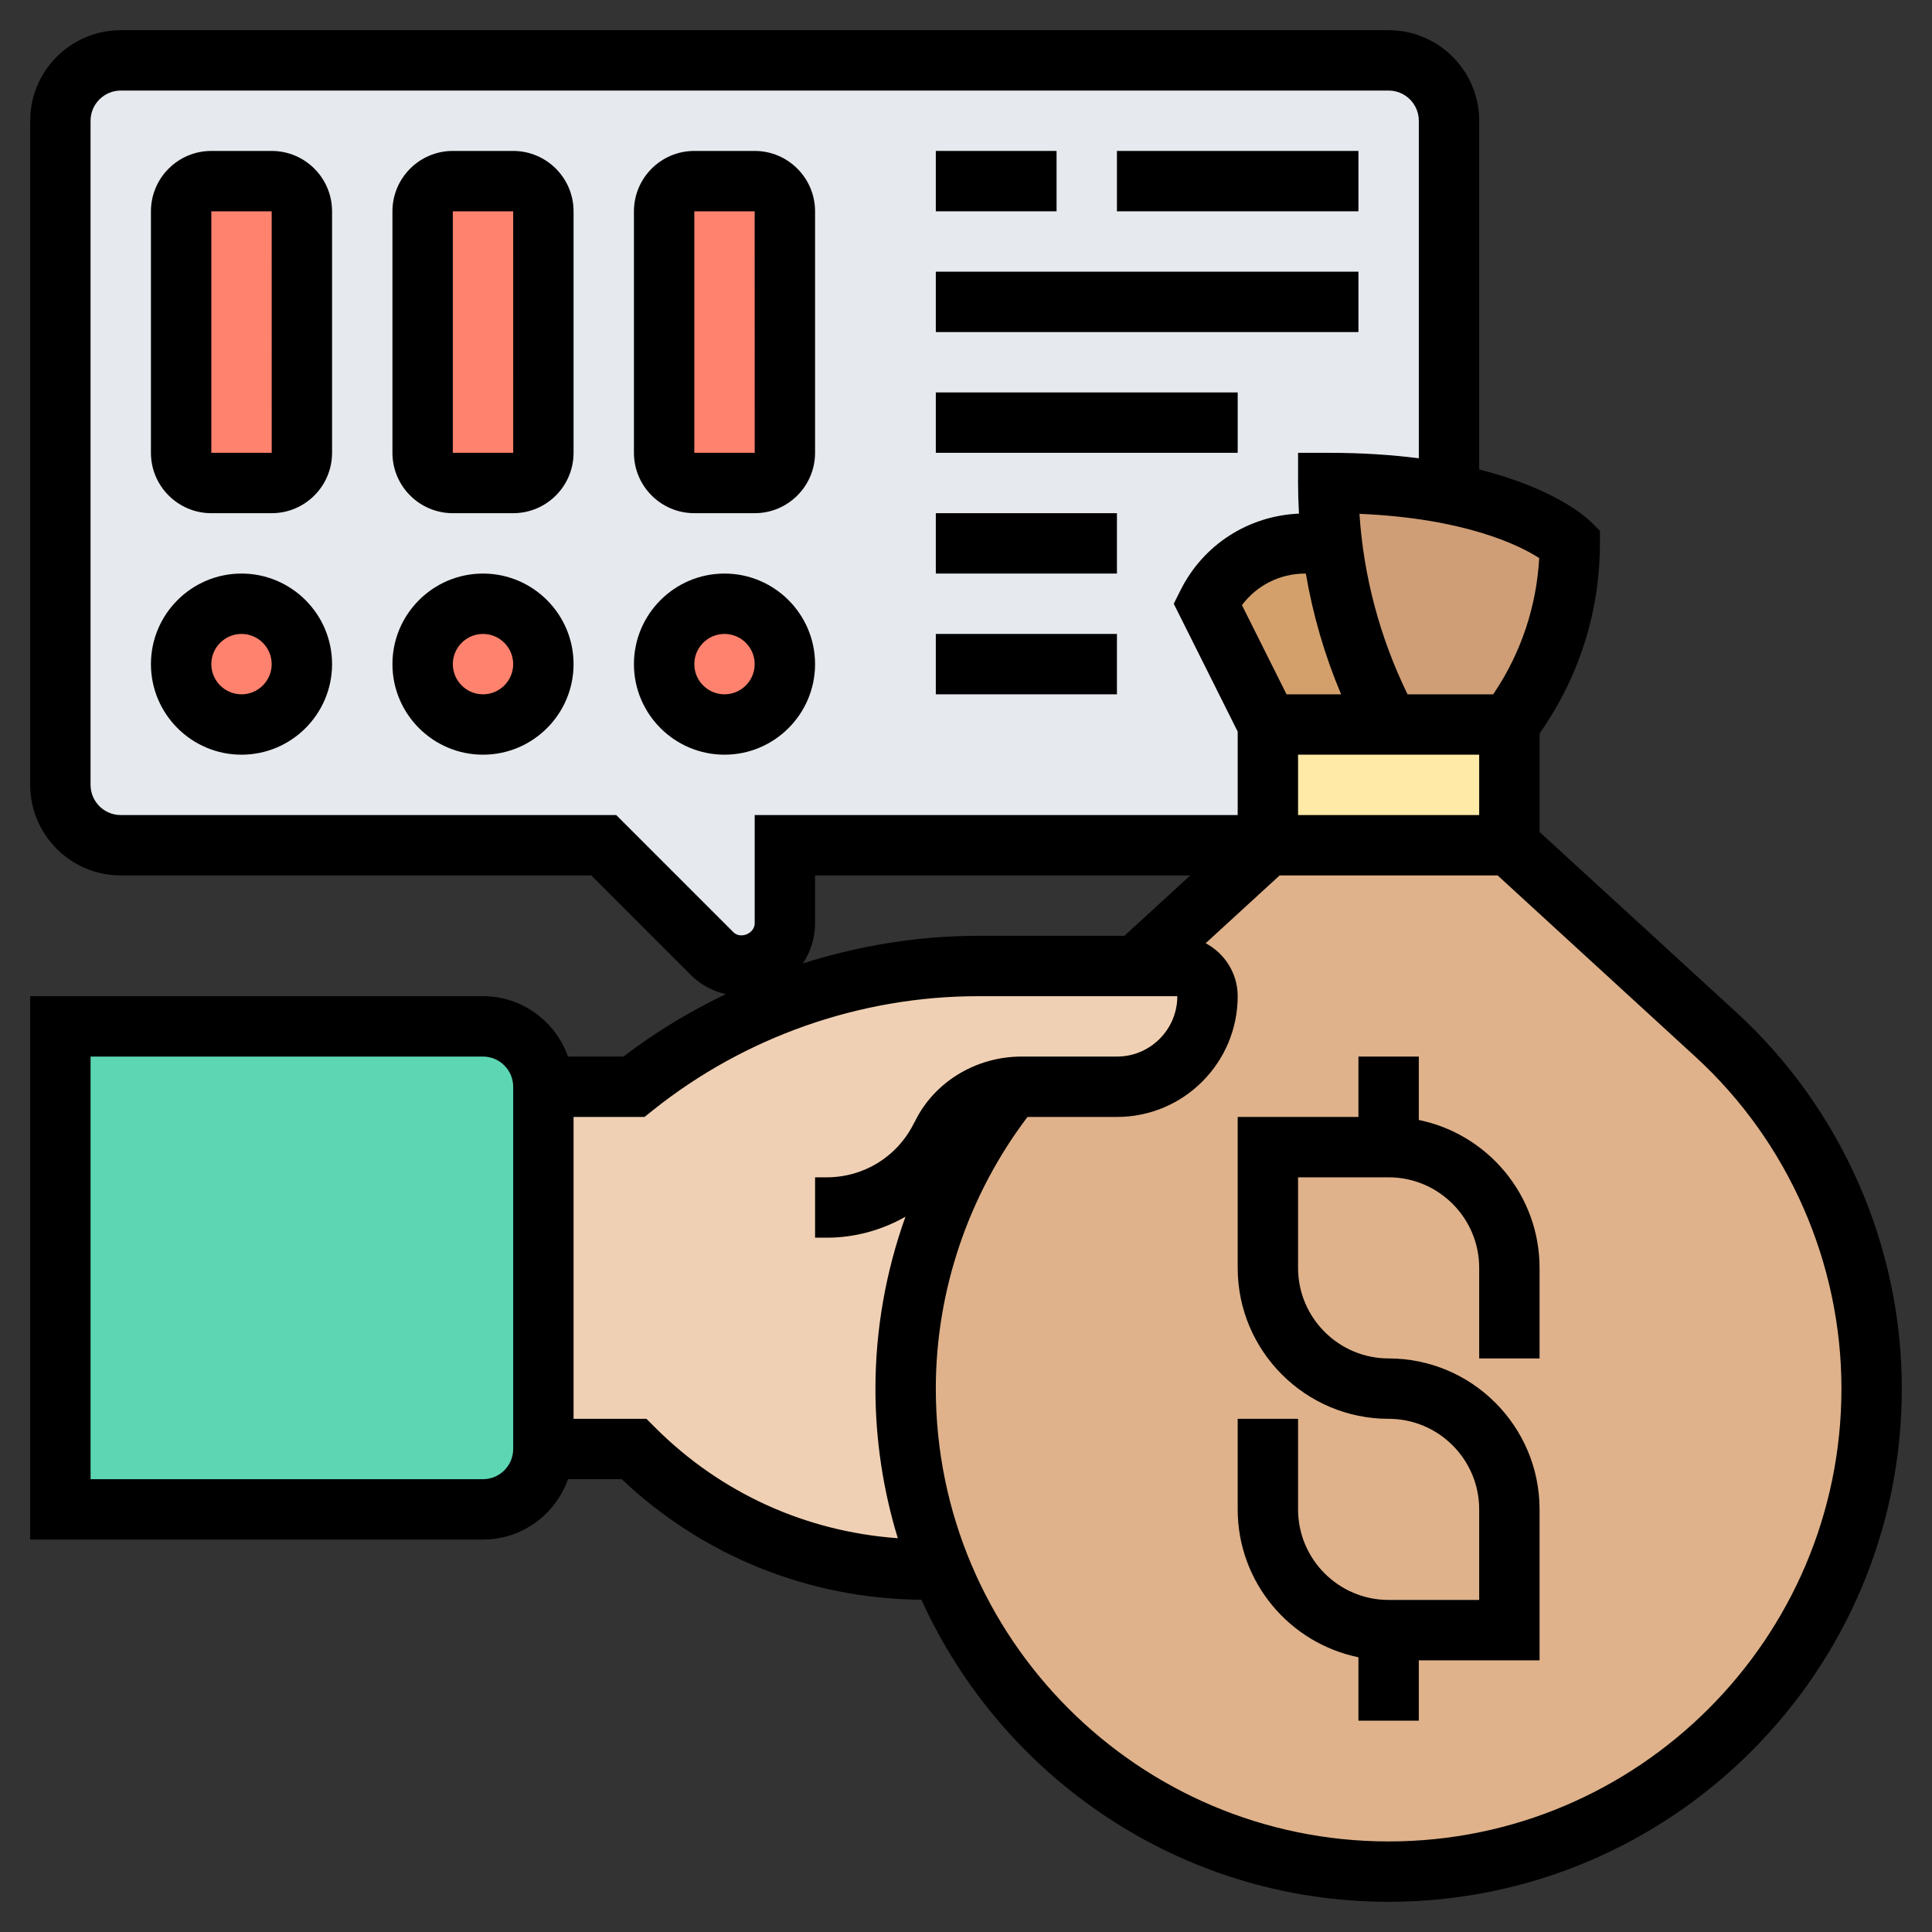 <svg id="_x33_0" enable-background="new 0 0 64 64" height="70" viewBox="0 0 64 64" width="70" xmlns="http://www.w3.org/2000/svg"><rect x="0" y="0" width="64" height="64" fill="#333333" stroke="none"/><g><g><g><path d="m48 4v12.35.01c-1.07-.22-2.39-.36-4-.36 0 .67.04 1.34.12 2h-.88c-1.37 0-2.63.77-3.24 2l2 4v4h-16v2.59c0 .78-.63 1.41-1.41 1.41-.38 0-.74-.15-1-.41l-3.59-3.59h-16c-1.1 0-2-.9-2-2v-22c0-1.1.9-2 2-2h42c1.1 0 2 .9 2 2z" fill="#e6e9ed"/></g><g><path d="m26 7v8c0 .55-.45 1-1 1h-2c-.55 0-1-.45-1-1v-8c0-.55.45-1 1-1h2c.55 0 1 .45 1 1z" fill="#ff826e"/></g><g><circle cx="24" cy="22" fill="#ff826e" r="2"/></g><g><path d="m18 7v8c0 .55-.45 1-1 1h-2c-.55 0-1-.45-1-1v-8c0-.55.45-1 1-1h2c.55 0 1 .45 1 1z" fill="#ff826e"/></g><g><circle cx="16" cy="22" fill="#ff826e" r="2"/></g><g><path d="m10 7v8c0 .55-.45 1-1 1h-2c-.55 0-1-.45-1-1v-8c0-.55.45-1 1-1h2c.55 0 1 .45 1 1z" fill="#ff826e"/></g><g><circle cx="8" cy="22" fill="#ff826e" r="2"/></g><g><path d="m56.84 34.27c3.29 3.01 5.16 7.27 5.16 11.73 0 4.42-1.79 8.42-4.68 11.32-2.9 2.89-6.9 4.68-11.32 4.68s-8.42-1.79-11.32-4.68c-1.5-1.51-2.71-3.31-3.51-5.32-.76-1.85-1.17-3.88-1.17-6 0-1.83.32-3.62.91-5.31.6-1.69 1.48-3.27 2.61-4.67.11-.01.21-.02.32-.02h3.16c1.66 0 3-1.34 3-3 0-.55-.45-1-1-1h-1.36l4.36-4h8z" fill="#dfb28b"/></g><g><path d="m45.79 23.58.21.42h-4l-2-4c.61-1.23 1.87-2 3.24-2h.88c.23 1.94.79 3.82 1.67 5.58z" fill="#d3a06c"/></g><g><path d="m18 36v12c0 1.1-.9 2-2 2h-14v-16h14c1.1 0 2 .9 2 2z" fill="#5cd6b3"/></g><g><path d="m30 46c0 2.12.41 4.15 1.17 6h-.01-.5c-3.63 0-7.1-1.44-9.66-4h-3v-12h3c3.24-2.59 7.26-4 11.4-4h5.24 1.36c.55 0 1 .45 1 1 0 1.66-1.34 3-3 3-.99 0-2.11 0-3.16 0-.11 0-.21.01-.32.02-1.13 1.4-2.01 2.98-2.61 4.67-.59 1.69-.91 3.48-.91 5.31z" fill="#f0d0b4"/></g><g><path d="m52 18c0 1.96-.58 3.87-1.66 5.5l-.34.5h-4l-.21-.42c-.88-1.76-1.44-3.64-1.67-5.58-.08-.66-.12-1.33-.12-2 1.61 0 2.93.14 4 .36.93.18 1.67.41 2.25.64 1.25.5 1.75 1 1.75 1z" fill="#cf9e76"/></g><g><path d="m50 24v4h-8v-4h4z" fill="#ffeaa7"/></g></g><g><path d="m57.516 33.532-6.516-5.972v-3.257l.168-.252c1.199-1.798 1.832-3.89 1.832-6.051v-.414l-.293-.293c-.156-.156-1.203-1.113-3.707-1.74v-11.553c0-1.654-1.346-3-3-3h-42c-1.654 0-3 1.346-3 3v22c0 1.654 1.346 3 3 3h15.586l3.293 3.293c.324.324.726.539 1.162.639-1.191.574-2.332 1.256-3.386 2.068h-1.839c-.414-1.161-1.514-2-2.816-2h-15v18h15c1.302 0 2.402-.839 2.816-2h1.779c2.698 2.552 6.203 3.96 9.928 3.994 2.673 5.891 8.597 10.006 15.477 10.006 9.374 0 17-7.626 17-17 0-4.728-1.999-9.272-5.484-12.468zm-8.012-10.591-.039.059h-2.838c-.911-1.863-1.459-3.907-1.593-5.979 3.503.15 5.293 1.042 5.954 1.465-.087 1.591-.595 3.122-1.484 4.455zm-6.886.059-1.477-2.954c.489-.654 1.256-1.046 2.095-1.046h.022c.234 1.373.626 2.719 1.168 4zm.382 2h6v2h-6zm-22.586 2h-16.414c-.551 0-1-.449-1-1v-22c0-.551.449-1 1-1h42c.551 0 1 .449 1 1v11.181c-.878-.112-1.872-.181-3-.181h-1v1c0 .338.01.677.03 1.014-1.676.074-3.168 1.026-3.924 2.538l-.224.448 2.118 4.236v2.764h-16v3.586c0 .338-.469.532-.707.293zm6.586 3.586v-1.586h12.429l-2.182 2h-4.844c-1.978 0-3.935.321-5.805.913.253-.381.402-.837.402-1.327zm-10 17.414c0 .552-.449 1-1 1h-13v-14h13c.551 0 1 .448 1 1zm4.707-.707-.293-.293h-2.414v-10h2.351l.274-.219c3.048-2.438 6.876-3.781 10.778-3.781h6.597c0 1.103-.896 2-1.996 2h-3.161c-1.522 0-2.89.848-3.523 2.127l-.049.088c-.549 1.101-1.654 1.785-2.884 1.785h-.387v2h.387c.942 0 1.834-.255 2.607-.695-.65 1.818-.994 3.746-.994 5.695 0 1.724.262 3.387.741 4.955-3.035-.216-5.861-1.489-8.034-3.662zm24.293 13.707c-8.271 0-15-6.729-15-15 0-3.244 1.082-6.418 3.037-9h2.967c2.204 0 3.996-1.794 3.996-4 0-.762-.433-1.417-1.06-1.755l2.449-2.245h7.222l6.553 6.007c3.073 2.817 4.836 6.824 4.836 10.993 0 8.271-6.729 15-15 15z"/><path d="m47 37.101v-2.101h-2v2h-4v5c0 2.757 2.243 5 5 5 1.654 0 3 1.346 3 3v3h-3c-1.654 0-3-1.346-3-3v-3h-2v3c0 2.414 1.721 4.434 4 4.899v2.101h2v-2h4v-5c0-2.757-2.243-5-5-5-1.654 0-3-1.346-3-3v-3h3c1.654 0 3 1.346 3 3v3h2v-3c0-2.414-1.721-4.434-4-4.899z"/><path d="m9 5h-2c-1.103 0-2 .897-2 2v8c0 1.103.897 2 2 2h2c1.103 0 2-.897 2-2v-8c0-1.103-.897-2-2-2zm-2 10v-8h2l.001 8z"/><path d="m8 19c-1.654 0-3 1.346-3 3s1.346 3 3 3 3-1.346 3-3-1.346-3-3-3zm0 4c-.551 0-1-.449-1-1s.449-1 1-1 1 .449 1 1-.449 1-1 1z"/><path d="m17 5h-2c-1.103 0-2 .897-2 2v8c0 1.103.897 2 2 2h2c1.103 0 2-.897 2-2v-8c0-1.103-.897-2-2-2zm-2 10v-8h2l.001 8z"/><path d="m16 19c-1.654 0-3 1.346-3 3s1.346 3 3 3 3-1.346 3-3-1.346-3-3-3zm0 4c-.551 0-1-.449-1-1s.449-1 1-1 1 .449 1 1-.449 1-1 1z"/><path d="m23 17h2c1.103 0 2-.897 2-2v-8c0-1.103-.897-2-2-2h-2c-1.103 0-2 .897-2 2v8c0 1.103.897 2 2 2zm0-10h2l.001 8h-2.001z"/><path d="m27 22c0-1.654-1.346-3-3-3s-3 1.346-3 3 1.346 3 3 3 3-1.346 3-3zm-3 1c-.551 0-1-.449-1-1s.449-1 1-1 1 .449 1 1-.449 1-1 1z"/><path d="m31 5h4v2h-4z"/><path d="m37 5h8v2h-8z"/><path d="m31 9h14v2h-14z"/><path d="m31 13h10v2h-10z"/><path d="m31 17h6v2h-6z"/><path d="m31 21h6v2h-6z"/></g></g></svg>